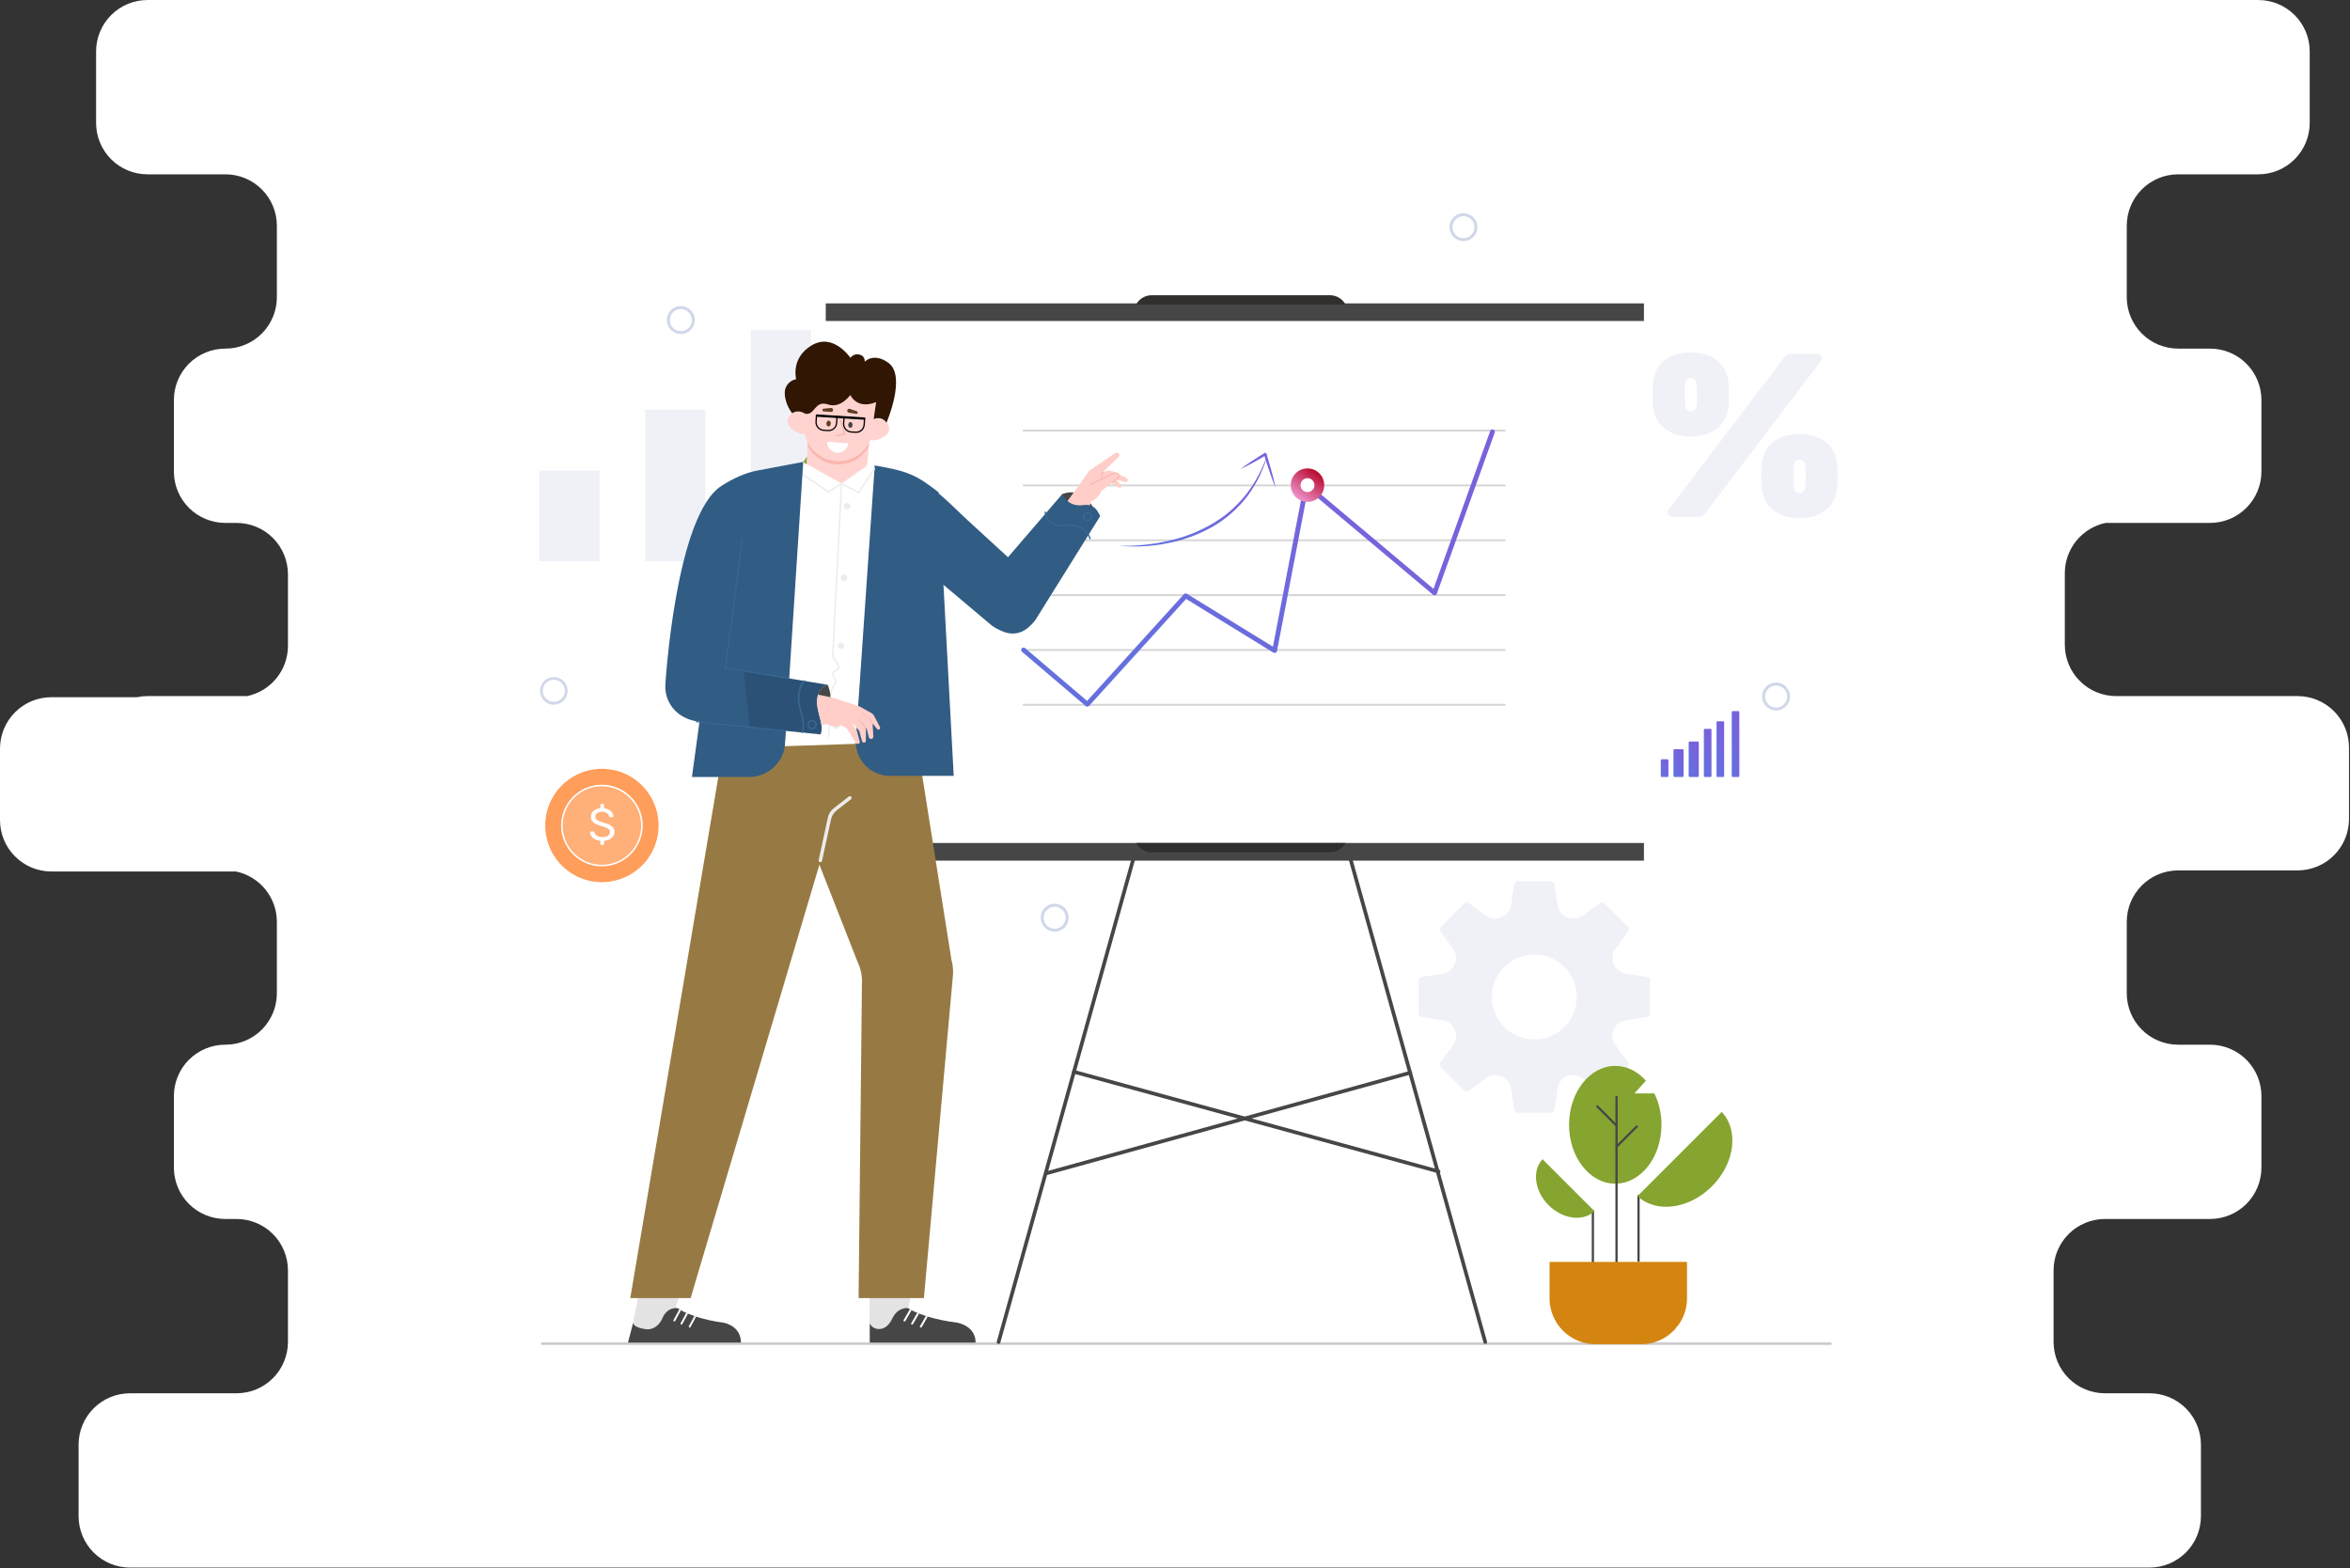 <svg width="598" height="399" viewBox="0 0 598 399" fill="none" xmlns="http://www.w3.org/2000/svg">
<rect x="0" y="0" width="598" height="399" fill="#333333" stroke="none"/>
<path d="M554.273 44.357H574.669C578.138 44.357 581.464 42.979 583.917 40.526C586.37 38.073 587.747 34.746 587.747 31.277V13.086C587.747 9.617 586.37 6.29 583.917 3.838C581.464 1.385 578.138 0.007 574.669 0.007H37.53C35.813 0.007 34.112 0.345 32.525 1.002C30.939 1.66 29.497 2.623 28.283 3.838C27.068 5.052 26.105 6.494 25.448 8.081C24.79 9.668 24.452 11.368 24.452 13.086V31.277C24.452 34.746 25.83 38.073 28.282 40.526C30.735 42.979 34.062 44.357 37.53 44.357H57.375C59.092 44.357 60.793 44.695 62.38 45.353C63.966 46.01 65.408 46.973 66.622 48.188C67.837 49.402 68.8 50.844 69.457 52.431C70.115 54.018 70.453 55.719 70.453 57.437V75.627C70.453 77.345 70.115 79.046 69.457 80.633C68.8 82.22 67.837 83.662 66.622 84.876C65.408 86.091 63.966 87.054 62.38 87.711C60.793 88.369 59.092 88.707 57.375 88.707H57.327C53.858 88.707 50.532 90.085 48.079 92.538C45.626 94.991 44.249 98.318 44.249 101.787V119.978C44.249 123.446 45.626 126.773 48.079 129.226C50.532 131.679 53.858 133.057 57.327 133.057H60.198C63.666 133.057 66.993 134.435 69.445 136.888C71.898 139.341 73.276 142.667 73.276 146.136V164.328C73.275 167.329 72.243 170.239 70.352 172.569C68.461 174.899 65.827 176.509 62.89 177.127H37.53C36.625 177.127 35.723 177.221 34.838 177.407H13.078C9.61 177.407 6.283 178.785 3.831 181.238C1.378 183.691 0 187.018 0 190.486V208.678C7.95564e-06 212.147 1.378 215.474 3.831 217.926C6.283 220.379 9.61 221.757 13.078 221.757H60.067C63.004 222.376 65.638 223.985 67.529 226.315C69.42 228.645 70.452 231.555 70.453 234.556V252.748C70.453 254.465 70.115 256.166 69.457 257.753C68.8 259.34 67.837 260.782 66.622 261.996C65.408 263.211 63.966 264.174 62.38 264.832C60.793 265.489 59.092 265.827 57.375 265.827H57.327C55.609 265.827 53.909 266.165 52.322 266.823C50.735 267.48 49.294 268.443 48.079 269.658C46.865 270.872 45.901 272.314 45.244 273.901C44.587 275.488 44.249 277.189 44.249 278.906V297.098C44.249 298.815 44.587 300.516 45.244 302.103C45.901 303.69 46.865 305.132 48.079 306.346C49.294 307.561 50.735 308.524 52.322 309.181C53.909 309.839 55.609 310.177 57.327 310.177H60.198C63.666 310.177 66.993 311.555 69.445 314.008C71.898 316.461 73.276 319.787 73.276 323.256V341.448C73.276 344.917 71.898 348.243 69.445 350.696C66.993 353.149 63.666 354.527 60.198 354.527H33.076C31.359 354.527 29.658 354.866 28.071 355.523C26.485 356.18 25.043 357.143 23.828 358.358C22.614 359.573 21.651 361.014 20.994 362.601C20.336 364.188 19.998 365.889 19.998 367.606V385.798C19.998 387.516 20.336 389.216 20.994 390.803C21.651 392.39 22.614 393.832 23.828 395.046C25.043 396.261 26.485 397.224 28.071 397.882C29.658 398.539 31.359 398.877 33.076 398.877H546.986C548.703 398.877 550.404 398.539 551.991 397.882C553.577 397.224 555.019 396.261 556.233 395.046C557.448 393.832 558.411 392.39 559.069 390.803C559.726 389.216 560.064 387.516 560.064 385.798V367.606C560.064 365.889 559.726 364.188 559.069 362.601C558.411 361.014 557.448 359.573 556.233 358.358C555.019 357.143 553.577 356.18 551.991 355.523C550.404 354.866 548.703 354.527 546.986 354.527H535.646C532.178 354.527 528.851 353.149 526.399 350.696C523.946 348.243 522.568 344.917 522.568 341.448V323.256C522.568 319.788 523.946 316.461 526.399 314.008C528.851 311.555 532.178 310.177 535.646 310.177H562.384C564.101 310.177 565.802 309.839 567.388 309.181C568.975 308.524 570.417 307.561 571.631 306.346C572.846 305.132 573.809 303.69 574.466 302.103C575.123 300.516 575.462 298.815 575.462 297.098V278.906C575.462 277.189 575.123 275.488 574.466 273.901C573.809 272.314 572.846 270.872 571.631 269.658C570.417 268.443 568.975 267.48 567.388 266.823C565.802 266.165 564.101 265.827 562.384 265.827H554.273C550.804 265.827 547.478 264.449 545.025 261.996C542.573 259.543 541.195 256.217 541.195 252.748V234.556C541.195 231.087 542.573 227.76 545.025 225.308C547.478 222.855 550.804 221.477 554.273 221.477H584.668C586.386 221.477 588.087 221.138 589.673 220.481C591.26 219.824 592.702 218.86 593.916 217.646C595.13 216.431 596.094 214.99 596.751 213.403C597.408 211.816 597.746 210.115 597.746 208.398V190.206C597.746 188.489 597.408 186.788 596.751 185.201C596.094 183.614 595.13 182.172 593.916 180.958C592.702 179.743 591.26 178.78 589.673 178.123C588.087 177.465 586.386 177.127 584.668 177.127H538.507C535.039 177.127 531.712 175.749 529.26 173.296C526.807 170.843 525.429 167.516 525.429 164.047V145.856C525.43 142.855 526.462 139.945 528.353 137.615C530.244 135.285 532.878 133.675 535.815 133.057H562.384C564.101 133.057 565.802 132.719 567.388 132.062C568.975 131.404 570.417 130.441 571.631 129.226C572.846 128.012 573.809 126.57 574.466 124.983C575.123 123.396 575.462 121.695 575.462 119.978V101.787C575.462 100.069 575.123 98.368 574.466 96.781C573.809 95.195 572.846 93.753 571.631 92.538C570.417 91.323 568.975 90.36 567.388 89.703C565.802 89.045 564.101 88.707 562.384 88.707H554.273C550.804 88.707 547.478 87.329 545.025 84.876C542.573 82.423 541.195 79.096 541.195 75.627V57.437C541.195 53.968 542.573 50.641 545.025 48.188C547.478 45.735 550.804 44.357 554.273 44.357Z" fill="white"/>
<path d="M465.796 342.235H137.977C137.887 342.235 137.8 342.199 137.736 342.136C137.673 342.072 137.637 341.985 137.637 341.895C137.637 341.804 137.673 341.717 137.736 341.654C137.8 341.59 137.887 341.554 137.977 341.554H465.796C465.887 341.554 465.973 341.59 466.037 341.654C466.101 341.717 466.137 341.804 466.137 341.895C466.137 341.985 466.101 342.072 466.037 342.136C465.973 342.199 465.887 342.235 465.796 342.235Z" fill="#CCCCCC"/>
<path d="M137.241 119.708H152.564V142.837H137.241V119.708ZM164.157 104.282H179.48V142.836H164.157V104.282ZM191.073 83.939H206.397V142.836H191.073V83.939ZM423.524 108.975C421.805 107.571 420.846 105.682 420.647 103.309C420.567 102.116 420.528 101.273 420.528 100.753C420.528 100.2 420.568 99.132 420.647 97.549C420.804 95.136 421.724 93.227 423.406 91.822C425.089 90.416 427.371 89.716 430.253 89.721C433.14 89.721 435.424 90.423 437.107 91.827C438.79 93.231 439.709 95.14 439.866 97.554C439.944 99.136 439.984 100.204 439.984 100.758C439.984 101.269 439.944 102.121 439.866 103.314C439.666 105.686 438.707 107.575 436.988 108.98C435.269 110.386 433.024 111.086 430.253 111.081C427.488 111.081 425.245 110.379 423.524 108.975ZM424.716 131.226C424.591 131.121 424.491 130.989 424.425 130.84C424.358 130.691 424.326 130.528 424.331 130.365C424.333 130.127 424.416 129.896 424.568 129.712L453.879 91.145C454.133 90.806 454.444 90.515 454.799 90.285C455.173 90.089 455.592 89.996 456.014 90.017H462.186C462.56 89.998 462.929 90.114 463.224 90.344C463.349 90.449 463.449 90.581 463.516 90.73C463.583 90.879 463.615 91.041 463.609 91.205C463.609 91.443 463.525 91.674 463.372 91.858L434.057 130.423C433.801 130.758 433.49 131.046 433.137 131.275C432.762 131.47 432.342 131.562 431.92 131.541H425.749C425.376 131.564 425.007 131.453 424.71 131.226H424.716ZM431.748 102.893C431.827 101.787 431.867 100.956 431.867 100.402C431.867 99.728 431.827 98.917 431.748 97.968C431.669 96.782 431.175 96.189 430.265 96.189C429.355 96.189 428.861 96.782 428.783 97.968C428.742 98.443 428.722 99.254 428.723 100.402C428.723 101.51 428.743 102.34 428.783 102.893C428.861 104.079 429.355 104.673 430.265 104.674C431.175 104.675 431.667 104.082 431.741 102.893H431.748ZM451.174 129.743C449.453 128.339 448.494 126.45 448.296 124.077C448.216 122.889 448.176 122.037 448.177 121.521C448.177 120.968 448.217 119.9 448.296 118.317C448.453 115.904 449.373 113.995 451.055 112.591C452.738 111.187 455.022 110.485 457.907 110.485C460.795 110.485 463.08 111.187 464.761 112.591C466.443 113.995 467.362 115.904 467.52 118.317C467.599 119.9 467.638 120.968 467.639 121.521C467.639 122.035 467.6 122.888 467.52 124.077C467.328 126.449 466.369 128.337 464.642 129.741C462.915 131.146 460.67 131.847 457.907 131.846C455.139 131.847 452.894 131.146 451.174 129.741V129.743ZM459.393 123.661C459.472 122.554 459.511 121.722 459.513 121.168C459.513 120.497 459.473 119.686 459.393 118.736C459.314 117.549 458.819 116.956 457.909 116.956C456.999 116.956 456.505 117.549 456.426 118.736C456.387 119.21 456.367 120.021 456.367 121.168C456.367 122.276 456.387 123.107 456.426 123.661C456.505 124.847 456.999 125.44 457.909 125.44C458.819 125.44 459.314 124.847 459.393 123.661ZM419.064 248.57L413.749 247.766C413.068 247.66 412.427 247.38 411.886 246.953C411.346 246.525 410.926 245.965 410.666 245.327C410.661 245.314 410.655 245.3 410.649 245.287C410.383 244.653 410.286 243.961 410.367 243.279C410.448 242.596 410.704 241.947 411.111 241.393L414.299 237.068C414.436 236.883 414.501 236.655 414.484 236.426C414.467 236.197 414.368 235.981 414.206 235.819L408.306 229.921C408.144 229.758 407.928 229.659 407.699 229.641C407.47 229.624 407.242 229.689 407.057 229.825L402.774 232.983C402.214 233.393 401.557 233.651 400.867 233.732C400.177 233.813 399.478 233.713 398.838 233.443L398.797 233.426C398.156 233.164 397.595 232.74 397.166 232.196C396.738 231.652 396.457 231.007 396.352 230.323L395.554 225.061C395.52 224.833 395.405 224.626 395.231 224.476C395.057 224.326 394.835 224.244 394.605 224.244H386.255C386.025 224.245 385.803 224.327 385.629 224.477C385.455 224.626 385.34 224.834 385.306 225.061L384.51 230.323C384.404 231.007 384.123 231.652 383.695 232.196C383.266 232.739 382.705 233.163 382.064 233.426L382.022 233.443C381.382 233.713 380.683 233.813 379.994 233.732C379.304 233.651 378.647 233.393 378.087 232.983L373.803 229.825C373.618 229.689 373.39 229.623 373.161 229.641C372.931 229.658 372.716 229.758 372.554 229.921L366.656 235.819C366.493 235.981 366.394 236.196 366.377 236.425C366.359 236.655 366.424 236.882 366.56 237.068L369.751 241.393C370.156 241.947 370.412 242.597 370.493 243.279C370.573 243.961 370.476 244.653 370.211 245.287L370.194 245.327C369.934 245.966 369.514 246.526 368.974 246.953C368.434 247.381 367.792 247.661 367.111 247.766L361.796 248.57C361.569 248.605 361.362 248.72 361.212 248.894C361.062 249.068 360.98 249.29 360.98 249.52V257.861C360.979 258.091 361.062 258.313 361.212 258.487C361.361 258.661 361.569 258.776 361.796 258.81L367.188 259.627C367.857 259.729 368.488 260.003 369.021 260.421C369.553 260.839 369.969 261.387 370.228 262.012C370.234 262.026 370.24 262.039 370.245 262.053C370.51 262.681 370.609 263.367 370.53 264.044C370.452 264.721 370.199 265.366 369.797 265.916L366.559 270.305C366.422 270.49 366.357 270.717 366.374 270.946C366.391 271.176 366.49 271.391 366.653 271.554L372.552 277.453C372.715 277.616 372.93 277.714 373.159 277.732C373.388 277.749 373.616 277.683 373.801 277.547L378.232 274.28C378.776 273.882 379.413 273.631 380.083 273.552C380.752 273.473 381.431 273.569 382.053 273.83L382.093 273.847C382.718 274.102 383.266 274.514 383.684 275.044C384.102 275.573 384.376 276.202 384.479 276.869L385.304 282.312C385.338 282.539 385.452 282.747 385.627 282.896C385.801 283.046 386.023 283.128 386.253 283.128H394.603C394.833 283.128 395.055 283.046 395.229 282.896C395.404 282.746 395.518 282.539 395.552 282.312L396.375 276.869C396.48 276.202 396.754 275.574 397.172 275.045C397.59 274.516 398.137 274.103 398.761 273.847L398.8 273.83C399.422 273.569 400.101 273.473 400.771 273.552C401.441 273.631 402.079 273.882 402.623 274.28L407.053 277.547C407.238 277.683 407.466 277.749 407.695 277.732C407.925 277.714 408.14 277.616 408.303 277.453L414.202 271.554C414.365 271.391 414.463 271.176 414.48 270.946C414.498 270.717 414.432 270.49 414.296 270.305L411.058 265.916C410.655 265.366 410.402 264.721 410.324 264.044C410.245 263.367 410.344 262.681 410.61 262.053L410.627 262.012C410.886 261.387 411.301 260.839 411.834 260.421C412.367 260.003 412.998 259.729 413.667 259.627L419.059 258.81C419.286 258.776 419.493 258.661 419.642 258.487C419.792 258.313 419.874 258.091 419.873 257.861V249.52C419.874 249.291 419.792 249.07 419.644 248.895C419.496 248.721 419.29 248.606 419.064 248.57ZM390.529 264.499C388.383 264.518 386.28 263.897 384.488 262.717C382.696 261.536 381.296 259.849 380.466 257.87C379.636 255.891 379.414 253.71 379.828 251.604C380.242 249.499 381.273 247.564 382.79 246.047C384.308 244.529 386.243 243.498 388.348 243.084C390.454 242.67 392.635 242.892 394.614 243.722C396.593 244.552 398.28 245.952 399.461 247.744C400.641 249.536 401.261 251.639 401.242 253.785C401.218 256.619 400.081 259.329 398.077 261.333C396.073 263.337 393.362 264.474 390.529 264.499Z" fill="#EFF1F7"/>
<path d="M211.922 78.991H417.033V217.644H211.922V78.991Z" fill="white"/>
<path d="M254.102 341.963C254.029 341.963 253.957 341.946 253.892 341.914C253.826 341.882 253.77 341.835 253.726 341.777C253.682 341.719 253.652 341.651 253.638 341.58C253.625 341.508 253.628 341.434 253.649 341.364L288.199 217.519C288.216 217.459 288.244 217.403 288.282 217.355C288.321 217.306 288.368 217.266 288.422 217.235C288.476 217.205 288.535 217.186 288.596 217.178C288.658 217.171 288.72 217.176 288.78 217.192C288.839 217.209 288.895 217.237 288.943 217.275C288.992 217.314 289.033 217.361 289.063 217.415C289.093 217.469 289.113 217.528 289.12 217.589C289.127 217.651 289.123 217.713 289.106 217.773L254.555 341.618C254.528 341.717 254.468 341.805 254.387 341.867C254.305 341.929 254.205 341.963 254.102 341.963ZM377.948 341.963C377.845 341.963 377.746 341.93 377.664 341.868C377.582 341.807 377.523 341.72 377.494 341.622L342.942 217.776C342.915 217.658 342.934 217.533 342.996 217.429C343.058 217.324 343.158 217.248 343.275 217.215C343.392 217.182 343.517 217.196 343.624 217.253C343.731 217.31 343.812 217.407 343.85 217.522L378.401 341.368C378.418 341.427 378.423 341.49 378.415 341.551C378.408 341.613 378.389 341.672 378.358 341.726C378.328 341.78 378.287 341.828 378.238 341.866C378.189 341.904 378.134 341.932 378.074 341.949C378.033 341.959 377.99 341.964 377.948 341.963Z" fill="#464646"/>
<path d="M366.057 298.549C366.015 298.549 365.974 298.543 365.934 298.533L273.161 273.18C273.101 273.163 273.045 273.136 272.996 273.098C272.948 273.06 272.907 273.013 272.876 272.959C272.845 272.906 272.825 272.846 272.818 272.785C272.81 272.724 272.814 272.662 272.83 272.602C272.846 272.542 272.874 272.486 272.912 272.438C272.95 272.389 272.997 272.348 273.051 272.317C273.104 272.286 273.163 272.267 273.225 272.259C273.286 272.251 273.348 272.255 273.408 272.271L366.181 297.625C366.292 297.654 366.389 297.723 366.453 297.818C366.517 297.914 366.544 298.029 366.528 298.143C366.513 298.257 366.457 298.361 366.37 298.436C366.283 298.511 366.172 298.552 366.057 298.55V298.549Z" fill="#464646"/>
<path d="M266.329 298.999C266.214 299 266.103 298.959 266.016 298.884C265.929 298.809 265.873 298.705 265.857 298.591C265.842 298.477 265.869 298.362 265.933 298.266C265.997 298.171 266.093 298.102 266.204 298.073L358.751 272.496C358.811 272.48 358.873 272.475 358.934 272.483C358.996 272.491 359.055 272.51 359.109 272.541C359.163 272.571 359.21 272.612 359.248 272.661C359.286 272.71 359.314 272.766 359.33 272.825C359.347 272.885 359.351 272.947 359.344 273.008C359.336 273.07 359.316 273.129 359.286 273.183C359.255 273.237 359.215 273.284 359.166 273.322C359.117 273.36 359.061 273.388 359.001 273.405L266.452 298.988C266.411 298.996 266.37 299 266.329 298.999ZM210.127 214.504H418.332V218.991H210.127V214.504ZM210.127 77.197H418.332V81.684H210.127V77.197Z" fill="#464646"/>
<path d="M338.436 216.86H293.053C292.261 216.86 291.484 216.65 290.8 216.253C290.116 215.856 289.548 215.285 289.155 214.599L289.101 214.503H342.386L342.332 214.599C341.94 215.286 341.373 215.857 340.688 216.254C340.004 216.651 339.227 216.86 338.436 216.86ZM293.053 75.121H338.436C339.227 75.121 340.005 75.33 340.689 75.727C341.373 76.124 341.94 76.695 342.332 77.382L342.386 77.476H289.101L289.155 77.382C289.548 76.695 290.115 76.124 290.8 75.727C291.484 75.33 292.261 75.121 293.053 75.121Z" fill="#312E2E"/>
<path d="M166.214 216.193C169.605 208.985 166.512 200.392 159.304 197.001C152.096 193.609 143.504 196.702 140.112 203.91C136.72 211.118 139.814 219.71 147.022 223.102C154.229 226.494 162.822 223.4 166.214 216.193Z" fill="#FF9D5A"/>
<path d="M160.365 217.263C164.343 213.285 164.343 206.836 160.365 202.858C156.387 198.881 149.938 198.881 145.961 202.858C141.983 206.836 141.983 213.285 145.961 217.263C149.938 221.24 156.387 221.24 160.365 217.263Z" fill="#FFAF78"/>
<path d="M153.163 220.442C151.109 220.442 149.101 219.833 147.394 218.692C145.686 217.551 144.356 215.929 143.57 214.032C142.784 212.135 142.578 210.047 142.979 208.033C143.38 206.018 144.369 204.168 145.821 202.716C147.274 201.264 149.124 200.276 151.138 199.875C153.152 199.475 155.24 199.681 157.137 200.467C159.035 201.253 160.656 202.584 161.797 204.292C162.937 205.999 163.546 208.007 163.546 210.061C163.542 212.813 162.447 215.452 160.501 217.398C158.554 219.344 155.915 220.439 153.163 220.442ZM153.163 200.069C151.187 200.069 149.255 200.655 147.611 201.752C145.968 202.85 144.687 204.41 143.931 206.236C143.174 208.062 142.976 210.071 143.362 212.009C143.747 213.947 144.698 215.727 146.096 217.125C147.493 218.522 149.273 219.474 151.211 219.86C153.149 220.245 155.158 220.048 156.984 219.291C158.81 218.535 160.37 217.255 161.468 215.612C162.566 213.969 163.152 212.037 163.152 210.061C163.149 207.412 162.096 204.872 160.223 202.999C158.351 201.126 155.811 200.073 153.163 200.069Z" fill="white"/>
<path d="M152.856 214.934C152.83 214.909 152.809 214.879 152.796 214.845C152.783 214.811 152.777 214.775 152.779 214.738V213.927C152.294 213.896 151.819 213.768 151.384 213.551C151.027 213.375 150.72 213.111 150.492 212.785C150.293 212.497 150.179 212.158 150.162 211.807C150.161 211.776 150.167 211.744 150.179 211.715C150.191 211.685 150.209 211.659 150.232 211.637C150.254 211.614 150.28 211.597 150.31 211.585C150.339 211.573 150.37 211.567 150.402 211.567H150.958C151.027 211.566 151.095 211.588 151.15 211.63C151.205 211.673 151.243 211.733 151.259 211.8C151.344 212.146 151.557 212.447 151.856 212.641C152.185 212.876 152.654 212.993 153.263 212.993C153.92 212.993 154.41 212.88 154.734 212.653C154.89 212.547 155.016 212.403 155.101 212.235C155.187 212.067 155.228 211.88 155.221 211.691C155.23 211.452 155.144 211.219 154.983 211.042C154.782 210.845 154.541 210.693 154.277 210.596C153.964 210.47 153.494 210.313 152.87 210.127C152.376 209.997 151.899 209.814 151.445 209.582C151.121 209.418 150.845 209.172 150.644 208.869C150.455 208.545 150.363 208.173 150.378 207.798C150.373 207.523 150.428 207.25 150.538 206.999C150.648 206.747 150.811 206.522 151.015 206.339C151.44 205.945 152.027 205.713 152.776 205.644V204.844C152.774 204.808 152.779 204.771 152.793 204.737C152.806 204.703 152.826 204.672 152.853 204.647C152.905 204.6 152.973 204.575 153.043 204.578H153.469C153.504 204.577 153.539 204.582 153.571 204.595C153.603 204.608 153.632 204.628 153.655 204.653C153.702 204.706 153.727 204.774 153.725 204.844V205.655C154.175 205.702 154.609 205.845 155 206.073C155.323 206.259 155.599 206.519 155.804 206.831C155.977 207.092 156.079 207.393 156.101 207.706C156.101 207.738 156.095 207.77 156.083 207.8C156.071 207.829 156.053 207.857 156.031 207.879C156.008 207.902 155.981 207.92 155.951 207.932C155.921 207.944 155.889 207.95 155.857 207.949H155.277C155.213 207.948 155.151 207.928 155.099 207.891C155.07 207.872 155.045 207.846 155.026 207.817C155.007 207.788 154.994 207.755 154.988 207.721C154.961 207.551 154.898 207.39 154.802 207.247C154.706 207.105 154.58 206.986 154.432 206.898C154.068 206.671 153.644 206.558 153.215 206.574C152.777 206.551 152.343 206.658 151.965 206.881C151.814 206.978 151.693 207.114 151.611 207.274C151.53 207.433 151.492 207.612 151.501 207.791C151.491 208.029 151.567 208.264 151.716 208.45C151.898 208.649 152.124 208.804 152.375 208.902C152.797 209.078 153.228 209.229 153.667 209.355C154.2 209.494 154.719 209.68 155.22 209.911C155.558 210.059 155.852 210.294 156.072 210.592C156.269 210.91 156.366 211.279 156.349 211.652C156.36 211.953 156.302 212.251 156.181 212.526C156.06 212.802 155.878 213.046 155.649 213.24C155.182 213.641 154.543 213.873 153.732 213.934V214.735C153.734 214.805 153.709 214.873 153.662 214.926C153.638 214.951 153.609 214.971 153.577 214.983C153.545 214.996 153.511 215.002 153.476 215.001H153.06C153.024 215.004 152.986 215 152.951 214.989C152.916 214.977 152.884 214.959 152.856 214.934Z" fill="white"/>
<path d="M140.92 179.317C140.001 179.312 139.121 178.947 138.468 178.3C137.815 177.653 137.442 176.776 137.428 175.857C137.414 174.938 137.761 174.051 138.394 173.385C139.028 172.719 139.897 172.327 140.815 172.295C141.734 172.262 142.628 172.591 143.307 173.21C143.986 173.83 144.395 174.691 144.446 175.608C144.498 176.526 144.188 177.427 143.582 178.118C142.977 178.81 142.125 179.236 141.208 179.307C141.111 179.314 141.016 179.317 140.92 179.317ZM140.931 172.976H140.702C140.15 173.02 139.623 173.228 139.188 173.572C138.753 173.916 138.43 174.381 138.26 174.908C138.09 175.436 138.079 176.002 138.231 176.535C138.382 177.069 138.688 177.545 139.11 177.904C139.532 178.264 140.051 178.49 140.602 178.554C141.152 178.619 141.71 178.519 142.203 178.266C142.697 178.014 143.104 177.621 143.375 177.137C143.645 176.653 143.766 176.1 143.722 175.547C143.666 174.845 143.347 174.19 142.83 173.712C142.313 173.234 141.635 172.968 140.931 172.967V172.976ZM451.959 180.789C451.027 180.791 450.133 180.427 449.467 179.776C448.801 179.125 448.416 178.239 448.396 177.308C448.376 176.377 448.722 175.475 449.36 174.796C449.997 174.117 450.875 173.715 451.806 173.676C452.736 173.637 453.645 173.965 454.336 174.588C455.028 175.212 455.448 176.082 455.505 177.011C455.563 177.941 455.253 178.856 454.644 179.56C454.034 180.264 453.173 180.701 452.245 180.777C452.15 180.786 452.052 180.789 451.959 180.789ZM451.967 174.447H451.741C451.187 174.491 450.66 174.698 450.225 175.042C449.789 175.386 449.466 175.852 449.295 176.379C449.124 176.907 449.114 177.474 449.265 178.008C449.417 178.542 449.723 179.019 450.146 179.378C450.568 179.738 451.087 179.964 451.638 180.029C452.189 180.093 452.747 179.993 453.241 179.74C453.735 179.488 454.143 179.095 454.413 178.611C454.684 178.126 454.804 177.573 454.76 177.02C454.701 176.319 454.382 175.666 453.865 175.19C453.347 174.714 452.67 174.449 451.967 174.448V174.447ZM372.408 61.35C371.477 61.351 370.583 60.987 369.918 60.336C369.252 59.685 368.869 58.8 368.849 57.869C368.829 56.938 369.175 56.037 369.812 55.359C370.45 54.68 371.327 54.279 372.257 54.24C373.187 54.202 374.095 54.529 374.787 55.153C375.478 55.776 375.897 56.646 375.954 57.575C376.012 58.504 375.703 59.418 375.093 60.122C374.484 60.825 373.623 61.262 372.696 61.338C372.593 61.347 372.503 61.35 372.408 61.35ZM372.418 55.008C372.343 55.008 372.266 55.008 372.191 55.016C371.638 55.06 371.11 55.267 370.675 55.611C370.239 55.955 369.915 56.42 369.745 56.948C369.574 57.476 369.563 58.043 369.714 58.577C369.866 59.111 370.172 59.588 370.594 59.948C371.162 60.429 371.897 60.666 372.639 60.607C373.358 60.546 374.026 60.21 374.503 59.669C374.981 59.129 375.232 58.425 375.204 57.704C375.176 56.983 374.872 56.301 374.354 55.799C373.836 55.297 373.144 55.013 372.423 55.008H372.418ZM268.391 237.064C267.459 237.066 266.565 236.702 265.898 236.051C265.232 235.401 264.847 234.515 264.827 233.584C264.806 232.652 265.152 231.75 265.789 231.071C266.426 230.392 267.305 229.99 268.235 229.951C269.166 229.912 270.074 230.239 270.766 230.863C271.458 231.486 271.878 232.356 271.936 233.286C271.993 234.215 271.684 235.13 271.074 235.835C270.465 236.539 269.604 236.976 268.675 237.052C268.58 237.061 268.486 237.064 268.391 237.064ZM268.391 230.721H268.162C267.421 230.781 266.733 231.132 266.251 231.699C265.768 232.265 265.53 232.999 265.589 233.741C265.651 234.481 266.003 235.168 266.569 235.649C267.135 236.131 267.868 236.369 268.609 236.312C269.328 236.251 269.995 235.915 270.473 235.374C270.951 234.833 271.201 234.129 271.173 233.408C271.145 232.688 270.84 232.005 270.322 231.503C269.804 231.001 269.112 230.718 268.391 230.713V230.721ZM173.252 84.991C172.322 84.992 171.428 84.628 170.762 83.977C170.097 83.326 169.713 82.441 169.694 81.51C169.674 80.579 170.02 79.678 170.657 79C171.294 78.322 172.172 77.92 173.102 77.881C174.032 77.843 174.94 78.171 175.631 78.794C176.322 79.417 176.742 80.287 176.799 81.216C176.856 82.145 176.547 83.059 175.938 83.763C175.329 84.466 174.468 84.903 173.54 84.979C173.445 84.983 173.348 84.991 173.252 84.991ZM173.262 78.649C173.188 78.649 173.111 78.649 173.036 78.657C172.483 78.701 171.955 78.908 171.52 79.251C171.084 79.595 170.761 80.06 170.589 80.588C170.418 81.115 170.407 81.682 170.558 82.216C170.709 82.749 171.014 83.226 171.436 83.587C171.858 83.947 172.377 84.174 172.928 84.239C173.479 84.304 174.037 84.204 174.531 83.953C175.025 83.701 175.434 83.308 175.705 82.824C175.976 82.34 176.097 81.787 176.054 81.234C175.998 80.532 175.679 79.876 175.162 79.398C174.645 78.92 173.967 78.654 173.262 78.654V78.649Z" fill="#D0D7E9"/>
<path d="M405.337 321.363C405.299 321.364 405.262 321.356 405.227 321.342C405.193 321.328 405.161 321.307 405.135 321.281C405.108 321.254 405.087 321.223 405.073 321.188C405.059 321.153 405.052 321.116 405.052 321.079V308.157C405.052 308.081 405.082 308.009 405.135 307.955C405.189 307.902 405.261 307.872 405.337 307.872C405.412 307.872 405.485 307.902 405.538 307.955C405.591 308.009 405.621 308.081 405.621 308.157V321.079C405.621 321.154 405.591 321.227 405.538 321.28C405.485 321.333 405.412 321.363 405.337 321.363Z" fill="#464646"/>
<path d="M392.528 294.968C389.802 297.865 390.461 303.052 394.062 306.655C397.663 310.257 402.855 310.925 405.749 308.189L392.528 294.968ZM399.275 286.207C399.275 294.479 404.539 301.188 411.033 301.188C417.527 301.188 422.791 294.479 422.791 286.207C422.809 283.442 422.192 280.711 420.987 278.222H415.926L418.823 274.984C416.749 272.641 414.02 271.22 411.03 271.22C404.539 271.232 399.275 277.937 399.275 286.207Z" fill="#86A430"/>
<path d="M411.355 321.392C411.318 321.392 411.281 321.385 411.246 321.371C411.211 321.357 411.18 321.336 411.153 321.309C411.127 321.283 411.106 321.251 411.092 321.217C411.078 321.182 411.07 321.145 411.071 321.108V279.123C411.071 279.048 411.101 278.976 411.154 278.922C411.207 278.869 411.28 278.839 411.355 278.839C411.431 278.839 411.503 278.869 411.556 278.922C411.61 278.976 411.64 279.048 411.64 279.123V321.108C411.64 321.183 411.61 321.255 411.556 321.309C411.503 321.362 411.431 321.392 411.355 321.392ZM416.951 321.111C416.914 321.111 416.877 321.104 416.843 321.089C416.808 321.075 416.777 321.054 416.751 321.027C416.725 321.001 416.704 320.97 416.69 320.935C416.675 320.901 416.668 320.864 416.669 320.826V304.353C416.666 304.314 416.671 304.274 416.683 304.237C416.696 304.2 416.717 304.166 416.743 304.137C416.77 304.109 416.802 304.086 416.838 304.07C416.874 304.054 416.913 304.046 416.952 304.046C416.992 304.046 417.03 304.054 417.066 304.07C417.102 304.086 417.134 304.109 417.161 304.137C417.188 304.166 417.208 304.2 417.221 304.237C417.234 304.274 417.239 304.314 417.236 304.353V320.826C417.236 320.864 417.229 320.901 417.214 320.935C417.2 320.97 417.179 321.001 417.153 321.028C417.126 321.054 417.095 321.075 417.06 321.089C417.026 321.104 416.989 321.111 416.951 321.111Z" fill="#464646"/>
<path d="M438.121 282.931C442.552 287.619 441.468 296.028 435.63 301.867C429.792 307.705 421.384 308.785 416.694 304.358L438.121 282.931Z" fill="#86A430"/>
<path d="M411.355 286.705C411.318 286.705 411.281 286.698 411.246 286.683C411.211 286.669 411.18 286.648 411.154 286.621L406.256 281.725C406.23 281.699 406.209 281.667 406.195 281.633C406.181 281.598 406.173 281.561 406.173 281.524C406.173 281.486 406.181 281.449 406.195 281.415C406.21 281.38 406.231 281.349 406.257 281.322C406.284 281.296 406.315 281.275 406.35 281.261C406.384 281.246 406.421 281.239 406.459 281.239C406.496 281.239 406.533 281.247 406.568 281.261C406.602 281.276 406.634 281.297 406.66 281.323L411.556 286.219C411.609 286.272 411.639 286.345 411.639 286.42C411.639 286.496 411.609 286.568 411.556 286.621C411.53 286.648 411.499 286.669 411.464 286.683C411.429 286.698 411.392 286.705 411.355 286.705ZM411.355 292.069C411.318 292.07 411.281 292.062 411.246 292.048C411.212 292.034 411.18 292.014 411.154 291.987C411.101 291.934 411.071 291.861 411.071 291.786C411.071 291.71 411.101 291.637 411.154 291.584L416.305 286.432C416.359 286.382 416.431 286.355 416.504 286.356C416.578 286.358 416.648 286.388 416.7 286.44C416.752 286.492 416.782 286.562 416.783 286.635C416.785 286.709 416.758 286.78 416.708 286.834L411.556 291.987C411.502 292.04 411.43 292.069 411.355 292.069Z" fill="#464646"/>
<path d="M429.291 321.107V330.344C429.295 332.831 428.502 335.255 427.026 337.257C426.945 337.318 426.87 337.386 426.801 337.46C426.627 337.652 426.477 337.863 426.353 338.091C426.332 338.114 426.312 338.14 426.29 338.164C426.246 338.218 426.203 338.264 426.155 338.315C426.09 338.384 426.026 338.453 425.961 338.518C425.709 338.774 425.45 339.019 425.175 339.253C423.06 341.057 420.369 342.046 417.589 342.042H406.011C403.163 342.043 400.413 341.005 398.275 339.122C396.138 337.24 394.761 334.643 394.401 331.818C394.379 331.656 394.36 331.494 394.346 331.33C394.346 331.269 394.346 331.208 394.333 331.146C394.324 331.02 394.317 330.894 394.314 330.768C394.311 330.642 394.314 330.483 394.314 330.342V321.107H429.291Z" fill="#D38510"/>
<path d="M382.885 179.59H260.472C260.411 179.585 260.353 179.557 260.312 179.512C260.27 179.467 260.247 179.407 260.247 179.346C260.247 179.284 260.27 179.225 260.312 179.18C260.353 179.134 260.411 179.106 260.472 179.101H382.885C382.918 179.098 382.953 179.103 382.985 179.114C383.017 179.125 383.046 179.142 383.071 179.165C383.096 179.188 383.116 179.216 383.13 179.247C383.143 179.278 383.15 179.312 383.15 179.346C383.15 179.38 383.143 179.413 383.13 179.444C383.116 179.475 383.096 179.503 383.071 179.526C383.046 179.549 383.017 179.567 382.985 179.578C382.953 179.589 382.918 179.593 382.885 179.59ZM382.885 165.634H260.472C260.407 165.634 260.344 165.608 260.298 165.562C260.252 165.516 260.227 165.453 260.227 165.388C260.227 165.323 260.252 165.261 260.298 165.215C260.344 165.169 260.407 165.143 260.472 165.143H382.885C382.95 165.143 383.012 165.169 383.058 165.215C383.104 165.261 383.13 165.323 383.13 165.388C383.13 165.453 383.104 165.516 383.058 165.562C383.012 165.608 382.95 165.634 382.885 165.634ZM382.885 151.677H260.472C260.411 151.672 260.353 151.644 260.312 151.599C260.27 151.553 260.247 151.494 260.247 151.433C260.247 151.371 260.27 151.312 260.312 151.266C260.353 151.221 260.411 151.193 260.472 151.188H382.885C382.918 151.185 382.953 151.189 382.985 151.2C383.017 151.211 383.046 151.229 383.071 151.252C383.096 151.275 383.116 151.303 383.13 151.334C383.143 151.365 383.15 151.399 383.15 151.433C383.15 151.466 383.143 151.5 383.13 151.531C383.116 151.562 383.096 151.59 383.071 151.613C383.046 151.636 383.017 151.654 382.985 151.665C382.953 151.676 382.918 151.68 382.885 151.677ZM382.885 137.72H260.472C260.407 137.72 260.344 137.695 260.298 137.649C260.252 137.603 260.227 137.54 260.227 137.475C260.227 137.41 260.252 137.348 260.298 137.302C260.344 137.256 260.407 137.23 260.472 137.23H382.885C382.95 137.23 383.012 137.256 383.058 137.302C383.104 137.348 383.13 137.41 383.13 137.475C383.13 137.54 383.104 137.603 383.058 137.649C383.012 137.695 382.95 137.72 382.885 137.72ZM382.885 123.764H260.472C260.411 123.759 260.353 123.731 260.312 123.685C260.27 123.64 260.247 123.581 260.247 123.519C260.247 123.458 260.27 123.398 260.312 123.353C260.353 123.308 260.411 123.28 260.472 123.275H382.885C382.918 123.272 382.953 123.276 382.985 123.287C383.017 123.298 383.046 123.316 383.071 123.339C383.096 123.362 383.116 123.39 383.13 123.421C383.143 123.452 383.15 123.485 383.15 123.519C383.15 123.553 383.143 123.587 383.13 123.618C383.116 123.649 383.096 123.677 383.071 123.7C383.046 123.723 383.017 123.74 382.985 123.751C382.953 123.762 382.918 123.767 382.885 123.764ZM382.885 109.807H260.472C260.407 109.807 260.344 109.781 260.298 109.735C260.252 109.689 260.227 109.627 260.227 109.562C260.227 109.497 260.252 109.434 260.298 109.388C260.344 109.342 260.407 109.316 260.472 109.316H382.885C382.95 109.316 383.012 109.342 383.058 109.388C383.104 109.434 383.13 109.497 383.13 109.562C383.13 109.627 383.104 109.689 383.058 109.735C383.012 109.781 382.95 109.807 382.885 109.807Z" fill="#D6D6D6"/>
<path d="M276.688 179.813C276.543 179.813 276.403 179.762 276.293 179.668L260.075 165.853C260.012 165.802 259.96 165.738 259.921 165.666C259.883 165.594 259.86 165.515 259.852 165.434C259.845 165.353 259.854 165.271 259.879 165.194C259.903 165.116 259.943 165.044 259.996 164.982C260.049 164.92 260.114 164.869 260.187 164.833C260.26 164.796 260.339 164.774 260.42 164.769C260.501 164.763 260.583 164.774 260.66 164.801C260.737 164.827 260.808 164.869 260.869 164.923L276.634 178.353L301.261 151.2C301.357 151.094 301.487 151.025 301.628 151.005C301.77 150.985 301.914 151.015 302.035 151.091L323.923 164.553L331.821 123.349C331.841 123.245 331.889 123.147 331.958 123.066C332.028 122.985 332.117 122.924 332.218 122.888C332.318 122.852 332.426 122.843 332.531 122.862C332.636 122.881 332.734 122.927 332.816 122.995L364.778 149.84L379.214 109.652C379.273 109.506 379.387 109.388 379.531 109.324C379.676 109.259 379.839 109.253 379.988 109.307C380.137 109.36 380.259 109.469 380.329 109.611C380.399 109.752 380.412 109.915 380.364 110.066L365.631 151.072C365.597 151.165 365.542 151.248 365.47 151.315C365.397 151.382 365.31 151.43 365.215 151.455C365.119 151.48 365.019 151.482 364.923 151.461C364.827 151.439 364.737 151.395 364.661 151.333L332.827 124.607L324.957 165.659C324.939 165.756 324.897 165.848 324.835 165.925C324.773 166.003 324.693 166.064 324.603 166.104C324.512 166.143 324.413 166.16 324.314 166.153C324.215 166.146 324.12 166.116 324.035 166.065L301.825 152.398L277.141 179.614C277.084 179.677 277.014 179.728 276.936 179.762C276.858 179.796 276.773 179.814 276.688 179.813Z" fill="url(#paint0_linear_1046_4860)"/>
<path d="M336.973 123.445C336.973 124.287 336.723 125.111 336.255 125.812C335.787 126.512 335.121 127.058 334.343 127.381C333.564 127.703 332.708 127.788 331.881 127.623C331.055 127.459 330.296 127.053 329.7 126.457C329.104 125.861 328.698 125.102 328.534 124.276C328.37 123.45 328.454 122.593 328.776 121.815C329.099 121.036 329.645 120.371 330.346 119.903C331.046 119.434 331.87 119.185 332.712 119.185C333.842 119.185 334.926 119.633 335.725 120.432C336.524 121.231 336.973 122.315 336.973 123.445Z" fill="url(#paint1_linear_1046_4860)"/>
<path d="M334.486 123.444C334.486 123.795 334.383 124.137 334.188 124.428C333.994 124.719 333.717 124.946 333.393 125.08C333.07 125.214 332.714 125.249 332.37 125.181C332.027 125.113 331.712 124.944 331.464 124.696C331.216 124.449 331.048 124.133 330.979 123.79C330.911 123.446 330.946 123.09 331.08 122.767C331.214 122.443 331.441 122.167 331.732 121.972C332.023 121.778 332.366 121.674 332.716 121.674C333.185 121.674 333.636 121.86 333.968 122.192C334.3 122.524 334.486 122.975 334.486 123.444Z" fill="white"/>
<path d="M221.155 112.818L221.066 113.587L220.695 119.056L213.965 123.725L205.257 118.171L205.501 113.343L205.567 112.692L221.155 112.818Z" fill="#FFD3CF"/>
<path d="M221.155 112.818L221.066 113.587C220.296 114.991 219.158 116.158 217.773 116.963C216.389 117.768 214.811 118.18 213.21 118.155C211.609 118.13 210.045 117.669 208.687 116.821C207.328 115.973 206.227 114.771 205.501 113.343L205.567 112.692L221.155 112.818Z" fill="#FBB5AE"/>
<path d="M212.431 117.33C210.109 117.08 207.981 115.917 206.516 114.098C205.05 112.278 204.368 109.951 204.618 107.629L205.584 98.667L223.101 100.557L222.135 109.517C222.011 110.667 221.661 111.782 221.106 112.797C220.552 113.812 219.802 114.708 218.901 115.433C218 116.159 216.965 116.7 215.855 117.025C214.745 117.351 213.582 117.455 212.431 117.33Z" fill="#FFD3CF"/>
<path d="M205.872 107.93C205.612 109.443 205.484 110.686 203.971 110.425C202.457 110.164 200.13 108.501 200.392 106.988C200.454 106.628 200.586 106.284 200.781 105.975C200.976 105.666 201.23 105.398 201.528 105.188C201.826 104.977 202.163 104.827 202.519 104.746C202.876 104.666 203.244 104.656 203.604 104.718C203.964 104.78 204.308 104.912 204.617 105.107C204.926 105.302 205.194 105.556 205.404 105.854C205.615 106.152 205.765 106.489 205.846 106.845C205.926 107.202 205.936 107.57 205.874 107.93H205.872ZM220.713 109.266C220.724 110.8 220.647 112.047 222.182 112.037C223.718 112.027 226.286 110.766 226.272 109.229C226.267 108.491 225.969 107.786 225.444 107.268C224.919 106.75 224.21 106.461 223.472 106.466C222.735 106.471 222.029 106.769 221.511 107.294C220.993 107.819 220.705 108.529 220.71 109.266H220.713Z" fill="#FFD3CF"/>
<path d="M201.583 105.149C201.583 105.149 199.77 103.016 199.69 100.064C199.663 99.231 199.933 98.415 200.452 97.763C200.971 97.111 201.706 96.665 202.524 96.505L202.597 96.493C202.597 96.493 201.12 91.087 206.59 87.849C212.06 84.612 216.411 91.055 216.411 91.055C216.673 90.687 217.045 90.411 217.474 90.267C217.902 90.124 218.365 90.119 218.796 90.254C218.796 90.254 220.112 90.491 220.052 92.035C220.052 92.035 222.302 89.596 226.069 92.323C230.722 95.692 225.585 107.559 225.585 107.559C225.585 107.559 224.621 105.795 222.324 106.641L222.946 102.297C222.946 102.297 218.532 104.464 216.365 100.513C216.365 100.513 213.955 104.009 210.71 102.919C207.229 101.748 207.461 105.744 204.872 105.276C204.869 105.277 203.304 104.062 201.583 105.149Z" fill="#301603"/>
<path d="M210.479 112.419C210.455 113.116 210.703 113.796 211.17 114.314C211.637 114.833 212.287 115.15 212.983 115.2C213.679 115.249 214.367 115.026 214.902 114.578C215.438 114.131 215.779 113.493 215.853 112.799L210.479 112.419Z" fill="white"/>
<path d="M218.244 105.061C218.223 105.146 218.17 105.22 218.097 105.268C218.024 105.316 217.935 105.335 217.849 105.32L215.974 105.002C215.844 104.968 215.732 104.885 215.663 104.77C215.594 104.655 215.573 104.517 215.604 104.387C215.623 104.319 215.655 104.256 215.699 104.201C215.743 104.147 215.798 104.102 215.86 104.069C215.922 104.037 215.99 104.017 216.059 104.012C216.129 104.007 216.199 104.016 216.266 104.039L218.023 104.657C218.105 104.685 218.174 104.743 218.215 104.82C218.257 104.896 218.267 104.986 218.244 105.07V105.061ZM209.27 104.347C209.27 104.435 209.303 104.519 209.363 104.582C209.423 104.645 209.505 104.683 209.592 104.688L211.489 104.824C211.625 104.824 211.755 104.771 211.851 104.675C211.946 104.579 212 104.449 212 104.313C211.999 104.243 211.984 104.174 211.955 104.109C211.926 104.045 211.884 103.988 211.832 103.941C211.78 103.894 211.719 103.858 211.652 103.835C211.585 103.813 211.515 103.804 211.445 103.811L209.591 103.993C209.505 104 209.425 104.039 209.367 104.102C209.309 104.165 209.277 104.248 209.277 104.334L209.27 104.347ZM210.298 107.738C210.272 108.151 210.499 108.5 210.809 108.519C211.119 108.538 211.382 108.221 211.407 107.808C211.433 107.396 211.208 107.048 210.896 107.028C210.584 107.007 210.323 107.328 210.298 107.738Z" fill="#603D23"/>
<path d="M210.712 109.71L209.565 109.637C209.276 109.619 208.993 109.544 208.733 109.417C208.473 109.289 208.241 109.112 208.049 108.894C207.858 108.677 207.711 108.424 207.617 108.15C207.523 107.876 207.485 107.586 207.503 107.297L207.612 105.567L213.163 105.908L213.052 107.64C213.019 108.163 212.802 108.658 212.439 109.036C212.075 109.414 211.59 109.651 211.068 109.705C210.95 109.716 210.831 109.717 210.712 109.71ZM207.916 105.913L207.827 107.319C207.811 107.566 207.844 107.814 207.923 108.048C208.003 108.283 208.128 108.499 208.291 108.685C208.455 108.871 208.653 109.023 208.875 109.132C209.097 109.241 209.339 109.306 209.586 109.322L210.733 109.393C210.979 109.409 211.227 109.377 211.461 109.297C211.695 109.218 211.911 109.092 212.096 108.929C212.282 108.766 212.433 108.567 212.541 108.345C212.65 108.123 212.713 107.881 212.728 107.634L212.817 106.23L207.916 105.913Z" fill="black"/>
<path d="M215.84 108.089C215.812 108.5 216.039 108.849 216.351 108.87C216.663 108.89 216.925 108.57 216.951 108.159C216.976 107.749 216.75 107.397 216.439 107.379C216.129 107.36 215.869 107.677 215.84 108.089Z" fill="#464646"/>
<path d="M217.724 110.151L216.577 110.08C215.994 110.041 215.45 109.773 215.064 109.335C214.677 108.897 214.48 108.323 214.514 107.74L214.623 106.009L220.173 106.36L220.064 108.09C220.031 108.613 219.813 109.109 219.448 109.486C219.082 109.863 218.595 110.097 218.072 110.146C217.956 110.158 217.84 110.16 217.724 110.151ZM214.928 106.355L214.839 107.761C214.808 108.258 214.976 108.748 215.306 109.122C215.636 109.496 216.1 109.724 216.598 109.756L217.745 109.828C217.991 109.844 218.239 109.812 218.473 109.732C218.707 109.652 218.923 109.527 219.108 109.364C219.294 109.2 219.445 109.002 219.554 108.779C219.662 108.557 219.726 108.316 219.74 108.069L219.829 106.663L214.928 106.355Z" fill="black"/>
<path d="M212.731 111.05H212.748L215.001 110.612C215.024 110.608 215.045 110.599 215.064 110.586C215.083 110.573 215.099 110.556 215.11 110.536C215.122 110.516 215.13 110.494 215.132 110.472C215.135 110.449 215.133 110.426 215.126 110.405L213.592 105.553C213.577 105.513 213.548 105.48 213.51 105.46C213.472 105.441 213.429 105.436 213.387 105.447C213.367 105.454 213.348 105.464 213.332 105.477C213.315 105.491 213.302 105.508 213.292 105.527C213.282 105.545 213.276 105.566 213.275 105.587C213.273 105.609 213.275 105.63 213.282 105.65L214.761 110.328L212.687 110.732C212.646 110.742 212.61 110.767 212.586 110.802C212.563 110.838 212.553 110.881 212.559 110.923C212.567 110.961 212.589 110.996 212.621 111.02C212.653 111.043 212.692 111.054 212.731 111.05Z" fill="#FBB5AE"/>
<path d="M207.869 106.041L219.87 106.797C219.908 106.8 219.947 106.795 219.983 106.782C220.02 106.77 220.054 106.75 220.083 106.725C220.112 106.699 220.135 106.668 220.152 106.634C220.169 106.599 220.179 106.561 220.182 106.523C220.184 106.484 220.179 106.446 220.167 106.409C220.154 106.373 220.135 106.339 220.109 106.31C220.084 106.281 220.053 106.257 220.018 106.24C219.983 106.223 219.946 106.213 219.907 106.211L207.905 105.453C207.867 105.45 207.828 105.455 207.791 105.468C207.755 105.48 207.721 105.5 207.692 105.526C207.663 105.551 207.639 105.583 207.622 105.617C207.605 105.652 207.596 105.69 207.593 105.729C207.591 105.767 207.596 105.806 207.609 105.843C207.621 105.88 207.641 105.913 207.666 105.942C207.692 105.971 207.723 105.995 207.758 106.012C207.793 106.029 207.831 106.039 207.869 106.041Z" fill="black"/>
<path d="M270.201 125.79C270.201 125.79 275.77 122.861 279.113 131.034L271.09 130.659L270.201 125.79Z" fill="#464646"/>
<path d="M267.747 132.691L274.163 124.077L277.188 119.772L283.834 115.251C283.906 115.202 283.987 115.168 284.072 115.151C284.157 115.133 284.245 115.133 284.331 115.15C284.416 115.168 284.497 115.202 284.569 115.251C284.641 115.299 284.703 115.362 284.75 115.435C284.832 115.562 284.867 115.713 284.85 115.863C284.833 116.013 284.765 116.153 284.657 116.258L280.707 120.093L281.388 119.88C282.078 119.664 282.825 119.725 283.471 120.05L286.681 121.652C286.753 121.688 286.815 121.739 286.865 121.802C286.914 121.865 286.949 121.938 286.967 122.016C286.985 122.094 286.985 122.175 286.968 122.253C286.951 122.331 286.917 122.405 286.869 122.468C286.802 122.555 286.711 122.619 286.607 122.653C286.504 122.687 286.392 122.689 286.288 122.659L284.045 122.011L282.288 121.5L283.822 121.715L285.275 123.453C285.346 123.538 285.38 123.648 285.37 123.758C285.361 123.869 285.308 123.971 285.224 124.043C285.154 124.103 285.065 124.138 284.973 124.143C284.88 124.148 284.789 124.121 284.713 124.068L282.838 122.778L280.734 122.052L277.631 127.555L275.911 134.129L267.747 132.691Z" fill="#FFCEC8"/>
<path d="M277.537 123.263L283.59 120.407C283.736 120.337 283.901 120.316 284.06 120.344C284.22 120.373 284.366 120.451 284.479 120.567C284.556 120.646 284.615 120.74 284.653 120.843C284.691 120.946 284.707 121.056 284.7 121.165C284.692 121.275 284.661 121.382 284.61 121.479C284.558 121.575 284.486 121.66 284.399 121.728L280.277 124.918C280.277 124.918 279.744 126.685 277.631 127.556L276.061 125.601L277.537 123.263Z" fill="#FFCEC8"/>
<path d="M277.537 123.399C277.506 123.4 277.476 123.389 277.451 123.37C277.427 123.351 277.41 123.324 277.403 123.294C277.396 123.264 277.4 123.232 277.414 123.204C277.428 123.176 277.451 123.154 277.479 123.142L283.532 120.284C283.736 120.187 283.968 120.169 284.184 120.233C284.401 120.297 284.586 120.439 284.704 120.631C284.822 120.824 284.864 121.053 284.823 121.275C284.782 121.497 284.66 121.695 284.481 121.833L283.026 122.959C282.998 122.982 282.962 122.992 282.926 122.989C282.89 122.985 282.858 122.967 282.835 122.939C282.812 122.911 282.802 122.875 282.806 122.839C282.809 122.803 282.827 122.771 282.855 122.748L284.309 121.622C284.381 121.566 284.44 121.496 284.483 121.415C284.526 121.335 284.551 121.247 284.557 121.156C284.564 121.066 284.551 120.975 284.52 120.889C284.489 120.804 284.44 120.726 284.377 120.66C284.283 120.565 284.162 120.5 284.029 120.476C283.897 120.453 283.761 120.47 283.639 120.528L277.586 123.385C277.571 123.393 277.554 123.398 277.537 123.399ZM280.463 121.69C280.438 121.689 280.413 121.682 280.391 121.669C280.37 121.655 280.353 121.636 280.342 121.613C279.914 120.741 280.611 120.006 280.618 119.999C280.643 119.974 280.677 119.959 280.713 119.958C280.748 119.957 280.783 119.971 280.809 119.996C280.835 120.021 280.849 120.055 280.85 120.091C280.851 120.126 280.837 120.161 280.812 120.187C280.788 120.212 280.24 120.793 280.582 121.495C280.595 121.526 280.596 121.561 280.585 121.593C280.574 121.624 280.551 121.65 280.521 121.666C280.504 121.679 280.484 121.687 280.463 121.69Z" fill="#FBB5AE"/>
<path d="M279.232 130.006L279.088 129.796C278.633 129.189 277.988 128.753 277.256 128.555C276.383 128.344 275.454 128.605 274.55 128.586C273.9 128.573 273.26 128.423 272.673 128.145C272.085 127.867 271.563 127.468 271.141 126.974C270.816 126.582 270.549 126.144 270.351 125.674L262.926 134.317L260.112 137.587L256.501 141.793L250.348 136.151C249.039 134.939 247.717 133.734 246.405 132.531C246.36 132.489 246.321 132.458 246.277 132.415C243.133 129.527 240.227 126.391 236.725 123.924C235.607 123.125 234.414 122.375 233.196 121.671L233.402 143.189L252.437 159.217C253.423 159.897 254.496 160.442 255.625 160.84L255.654 160.85C256.593 161.194 257.604 161.293 258.592 161.137C259.58 160.982 260.511 160.577 261.298 159.96L261.351 159.918C262.146 159.298 262.855 158.577 263.461 157.772L279.962 131.33C279.768 130.863 279.523 130.419 279.232 130.006Z" fill="#315C84"/>
<path d="M231.078 332.859C231.078 332.859 228.462 332.491 227.036 335.556C225.609 338.622 222.704 338.833 222.704 338.833L221.317 339.086L221.388 320.422L233.745 319.589L231.078 332.859Z" fill="#FFCEC8"/>
<path d="M221.363 327.15L221.317 339.079L222.704 338.827C222.704 338.827 225.609 338.617 227.036 335.55C228.462 332.483 231.078 332.852 231.078 332.852L232.225 327.144L221.363 327.15Z" fill="#E3E3E3"/>
<path d="M171.816 332.871C171.816 332.871 170.003 332.491 168.667 335.557C167.331 338.622 164.607 338.834 164.607 338.834H160.664L164.401 320.68L175.623 320.801L171.816 332.871Z" fill="#FFCEC8"/>
<path d="M162.977 327.602L160.664 338.833H164.607C164.607 338.833 167.186 338.557 168.667 335.556C170.003 332.847 171.816 332.871 171.816 332.871L173.564 327.602H162.977Z" fill="#E3E3E3"/>
<path d="M245.189 337.073C244.97 336.976 244.758 336.902 244.569 336.829C244.186 336.693 243.791 336.592 243.39 336.527C240.92 336.225 238.478 335.723 236.09 335.024H236.081C235.911 334.966 235.752 334.922 235.602 334.854C234.95 334.648 234.377 334.442 233.866 334.244C233.695 334.184 233.535 334.118 233.394 334.051C232.797 333.803 232.318 333.574 231.964 333.382C231.794 333.286 231.65 333.211 231.531 333.14C231.226 332.969 231.076 332.852 231.076 332.852C231.076 332.852 228.459 332.484 227.037 335.548C226.738 336.2 226.324 336.793 225.814 337.298C224.875 338.218 223.358 338.491 222.235 337.777C221.804 337.526 221.48 337.126 221.325 336.652V341.63H248.255C248.255 339.009 246.573 337.705 245.189 337.073Z" fill="#464646"/>
<path d="M234.207 337.781C234.245 337.795 234.285 337.802 234.326 337.803C234.371 337.803 234.416 337.791 234.456 337.769C234.496 337.747 234.53 337.715 234.554 337.677L236.088 335.023C235.917 334.967 235.757 334.919 235.606 334.865L234.109 337.455C234.094 337.483 234.085 337.513 234.081 337.545C234.078 337.576 234.081 337.608 234.09 337.638C234.099 337.669 234.114 337.697 234.134 337.721C234.154 337.746 234.179 337.766 234.207 337.781ZM231.974 337.019C232.01 337.041 232.051 337.052 232.093 337.051C232.139 337.051 232.184 337.039 232.224 337.017C232.264 336.994 232.298 336.962 232.322 336.924L233.869 334.263C233.699 334.2 233.538 334.136 233.395 334.073L231.874 336.711C231.859 336.737 231.85 336.767 231.847 336.797C231.844 336.827 231.847 336.858 231.857 336.887C231.866 336.916 231.881 336.942 231.902 336.965C231.922 336.988 231.947 337.006 231.974 337.019ZM230.038 336.227C230.078 336.243 230.121 336.251 230.164 336.25C230.208 336.252 230.251 336.242 230.29 336.221C230.329 336.2 230.361 336.17 230.384 336.133L231.966 333.391C231.795 333.295 231.654 333.22 231.534 333.146L229.936 335.903C229.921 335.931 229.911 335.961 229.908 335.993C229.904 336.024 229.908 336.056 229.917 336.087C229.927 336.117 229.943 336.145 229.963 336.169C229.984 336.193 230.01 336.213 230.038 336.227Z" fill="white"/>
<path d="M188.543 341.63H159.8L160.006 340.834L160.131 340.371L161.104 336.661C161.375 337.603 162.951 338.024 164.262 338.214C165.795 338.435 167.232 337.638 168.072 336.339C168.254 336.05 168.415 335.748 168.551 335.434C169.89 332.367 172.457 332.866 172.457 332.866C172.592 332.972 172.734 333.068 172.883 333.154L173.288 333.396C173.72 333.643 174.165 333.866 174.621 334.066C174.761 334.132 174.907 334.199 175.069 334.258C175.541 334.456 176.078 334.662 176.69 334.868C176.836 334.928 176.984 334.972 177.146 335.039C179.376 335.737 181.663 336.24 183.98 336.542C184.357 336.606 184.727 336.707 185.084 336.843C185.268 336.91 185.466 336.99 185.672 337.087C186.967 337.706 188.543 339.009 188.543 341.63Z" fill="#464646"/>
<path d="M175.384 337.781C175.42 337.795 175.457 337.802 175.495 337.803C175.539 337.803 175.582 337.791 175.619 337.769C175.657 337.746 175.688 337.715 175.71 337.677L177.143 335.023C176.984 334.967 176.834 334.919 176.691 334.865L175.289 337.455C175.26 337.511 175.254 337.576 175.272 337.637C175.29 337.697 175.33 337.749 175.384 337.781ZM173.293 337.019C173.326 337.041 173.365 337.052 173.404 337.051C173.448 337.051 173.49 337.038 173.528 337.016C173.565 336.993 173.596 336.962 173.617 336.924L175.067 334.255C174.909 334.192 174.759 334.127 174.624 334.064L173.198 336.702C173.183 336.729 173.173 336.759 173.169 336.789C173.166 336.82 173.169 336.851 173.178 336.881C173.187 336.911 173.201 336.938 173.221 336.962C173.241 336.986 173.266 337.005 173.293 337.019ZM171.478 336.227C171.516 336.243 171.557 336.251 171.598 336.25C171.639 336.251 171.681 336.24 171.717 336.22C171.753 336.199 171.783 336.169 171.804 336.133L173.285 333.391C173.126 333.295 172.992 333.22 172.881 333.146L171.383 335.903C171.354 335.959 171.347 336.024 171.365 336.084C171.383 336.144 171.424 336.196 171.478 336.227Z" fill="white"/>
<path d="M185.096 184.069L160.386 330.298H175.742L208.512 220.025L218.225 244.769C219.089 246.559 219.472 248.543 219.335 250.525L218.483 330.298H235.108L242.449 248.671C242.633 247.169 242.517 245.645 242.108 244.188L231.768 179.02L212.498 173.907L186.255 174.517L185.096 184.069Z" fill="#977A43"/>
<path d="M209.181 219.049C209.13 219.286 208.895 219.437 208.658 219.385C208.421 219.334 208.271 219.1 208.322 218.863L210.672 208.003C210.871 207.085 211.386 206.267 212.127 205.691L216.002 202.679C216.194 202.53 216.47 202.565 216.619 202.756C216.767 202.948 216.733 203.223 216.541 203.372L212.918 206.188C212.177 206.764 211.662 207.583 211.463 208.501L209.181 219.049Z" fill="#ECECEC"/>
<path d="M226.429 197.427H242.691L238.82 125.25C233.184 120.862 231.042 119.869 222.568 118.434C222.119 118.357 218.275 179.676 217.692 188.994H217.777C217.835 191.25 218.772 193.395 220.388 194.97C222.004 196.546 224.172 197.427 226.429 197.427Z" fill="#315C84"/>
<path d="M218.416 178.889C218.336 179.287 218.308 179.694 218.333 180.099V180.11L217.701 189.273L199.661 189.874L201.781 157.496L201.791 157.35L201.813 157.009V156.857L201.832 156.59L201.847 156.363L201.859 156.17V156.014L201.871 155.811V155.708L201.886 155.467V155.393L201.919 154.919V154.838L204.361 117.531L205.184 117.995L214.125 123.022L220.441 118.683L220.87 117.078L222.574 118.712L218.473 178.186L218.416 178.889Z" fill="white"/>
<path d="M210.852 187.589C210.895 187.586 210.935 187.568 210.967 187.539C210.998 187.509 211.017 187.47 211.022 187.427C211.082 186.905 211.095 186.404 211.107 185.931C211.107 185.648 211.123 185.356 211.14 185.058C211.182 184.141 211.244 183.207 211.31 182.306C211.377 181.404 211.433 180.466 211.481 179.545C211.491 179.262 211.496 178.978 211.499 178.703C211.495 177.862 211.548 177.021 211.659 176.187C211.75 175.505 212.074 174.953 212.416 174.367C212.496 174.23 212.587 174.087 212.66 173.944C212.748 173.817 212.807 173.672 212.831 173.519C212.855 173.367 212.844 173.211 212.8 173.063C212.708 172.803 212.582 172.557 212.426 172.33C212.286 172.131 212.171 171.914 212.085 171.686C211.971 171.286 212.343 171.047 212.84 170.778C213.012 170.693 213.164 170.574 213.286 170.427C213.409 170.28 213.499 170.11 213.551 169.926C213.587 169.771 213.589 169.611 213.558 169.456C213.527 169.301 213.463 169.154 213.37 169.026C213.363 169.014 213.354 169.003 213.343 168.993C213.283 168.922 213.242 168.837 213.222 168.746C213.204 168.673 213.177 168.602 213.142 168.535C213.135 168.522 213.127 168.509 213.116 168.498C212.693 168.064 212.347 167.562 212.094 167.012C212.517 157.929 213.006 148.716 213.478 139.807C213.767 134.322 214.069 128.651 214.35 123.061C214.353 123.013 214.337 122.966 214.305 122.93C214.273 122.894 214.228 122.872 214.18 122.868C214.132 122.866 214.084 122.882 214.048 122.914C214.011 122.946 213.989 122.991 213.986 123.039C213.703 128.628 213.403 134.3 213.111 139.785C212.639 148.708 212.15 157.934 211.726 167.034C211.724 167.061 211.729 167.087 211.74 167.112C212.007 167.71 212.378 168.256 212.837 168.724C212.854 168.765 212.868 168.808 212.88 168.85C212.914 168.996 212.984 169.131 213.084 169.242C213.144 169.327 213.185 169.424 213.206 169.525C213.226 169.627 213.225 169.732 213.202 169.834C213.161 169.966 213.093 170.089 213.002 170.194C212.911 170.298 212.8 170.384 212.675 170.444C212.222 170.691 211.537 171.062 211.743 171.785C211.835 172.044 211.961 172.29 212.116 172.518C212.256 172.717 212.371 172.934 212.457 173.162C212.486 173.26 212.492 173.364 212.474 173.465C212.456 173.567 212.414 173.662 212.353 173.745C212.275 173.884 212.191 174.026 212.111 174.164C211.77 174.753 211.407 175.357 211.308 176.117C211.193 176.964 211.136 177.818 211.138 178.673C211.138 178.947 211.129 179.23 211.121 179.508C211.078 180.421 211.015 181.355 210.951 182.257C210.886 183.158 210.828 184.095 210.78 185.015C210.763 185.317 210.756 185.612 210.748 185.897C210.736 186.389 210.724 186.854 210.666 187.36C210.663 187.385 210.665 187.41 210.673 187.434C210.68 187.458 210.692 187.48 210.707 187.499C210.723 187.518 210.743 187.534 210.765 187.545C210.787 187.556 210.812 187.563 210.836 187.565L210.852 187.589Z" fill="#ECECEC"/>
<path d="M218.459 125.532C218.488 125.531 218.516 125.524 218.542 125.51C218.567 125.496 218.589 125.476 218.606 125.452L222.677 119.451C222.704 119.41 222.715 119.36 222.706 119.312C222.697 119.264 222.669 119.221 222.629 119.193C222.588 119.166 222.538 119.156 222.49 119.165C222.442 119.175 222.4 119.202 222.372 119.243L218.396 125.106L214.252 122.891C214.224 122.875 214.192 122.866 214.16 122.866C214.127 122.866 214.095 122.875 214.068 122.891L210.801 124.924L204.3 120.517C204.259 120.49 204.209 120.48 204.161 120.489C204.113 120.499 204.071 120.527 204.043 120.568C204.016 120.608 204.006 120.658 204.015 120.706C204.025 120.754 204.053 120.797 204.093 120.824L210.693 125.297C210.723 125.316 210.758 125.327 210.794 125.327C210.83 125.327 210.864 125.316 210.895 125.297L214.172 123.252L218.365 125.51C218.394 125.527 218.426 125.534 218.459 125.532ZM214.744 128.816C214.75 128.978 214.804 129.135 214.9 129.267C214.995 129.398 215.127 129.499 215.279 129.555C215.431 129.612 215.597 129.622 215.755 129.584C215.912 129.547 216.056 129.463 216.166 129.344C216.277 129.226 216.35 129.077 216.376 128.916C216.402 128.756 216.38 128.592 216.312 128.444C216.245 128.296 216.135 128.172 215.997 128.087C215.859 128.001 215.699 127.959 215.536 127.964C215.428 127.968 215.322 127.993 215.224 128.037C215.125 128.082 215.037 128.146 214.963 128.225C214.889 128.304 214.832 128.397 214.794 128.499C214.757 128.6 214.74 128.708 214.744 128.816ZM213.982 147.048C213.988 147.211 214.043 147.367 214.138 147.499C214.233 147.63 214.365 147.731 214.517 147.787C214.669 147.844 214.834 147.854 214.992 147.817C215.15 147.779 215.293 147.696 215.404 147.577C215.515 147.459 215.588 147.31 215.614 147.15C215.64 146.99 215.618 146.825 215.551 146.678C215.484 146.53 215.374 146.405 215.237 146.32C215.099 146.234 214.939 146.191 214.776 146.196C214.668 146.2 214.562 146.225 214.463 146.27C214.365 146.314 214.276 146.378 214.202 146.457C214.128 146.537 214.071 146.63 214.033 146.731C213.996 146.832 213.978 146.94 213.982 147.048ZM213.192 164.364C213.198 164.526 213.252 164.683 213.347 164.814C213.442 164.946 213.574 165.046 213.726 165.103C213.878 165.159 214.044 165.169 214.201 165.132C214.359 165.095 214.503 165.012 214.613 164.893C214.724 164.774 214.797 164.625 214.823 164.465C214.849 164.305 214.827 164.141 214.76 163.993C214.693 163.845 214.584 163.721 214.446 163.635C214.308 163.549 214.148 163.507 213.986 163.512C213.878 163.515 213.771 163.54 213.673 163.585C213.574 163.63 213.485 163.694 213.412 163.773C213.338 163.852 213.28 163.945 213.243 164.046C213.205 164.148 213.188 164.256 213.192 164.364ZM211.949 184.694C211.956 184.856 212.01 185.013 212.105 185.144C212.2 185.276 212.332 185.376 212.484 185.433C212.636 185.489 212.802 185.499 212.96 185.462C213.118 185.424 213.261 185.341 213.372 185.222C213.482 185.103 213.555 184.954 213.581 184.794C213.607 184.634 213.585 184.469 213.517 184.322C213.45 184.174 213.34 184.05 213.202 183.964C213.064 183.879 212.904 183.836 212.742 183.842C212.634 183.845 212.527 183.87 212.429 183.915C212.33 183.959 212.241 184.023 212.168 184.102C212.094 184.182 212.037 184.275 211.999 184.376C211.962 184.478 211.945 184.586 211.949 184.694Z" fill="#ECECEC"/>
<path d="M172.796 181.696C172.849 181.737 172.906 181.776 172.966 181.814C175.503 183.61 178.009 183.577 178.009 183.577L176.078 197.706H190.629C192.832 197.705 194.96 196.913 196.628 195.475C198.295 194.036 199.391 192.046 199.714 189.867L204.397 117.531L192.72 119.733C189.446 120.348 186.449 121.824 183.634 123.603C171.908 131.012 169.319 174.099 169.319 174.099C169.214 175.555 169.477 177.015 170.085 178.343C170.692 179.67 171.625 180.824 172.796 181.696Z" fill="#315C84"/>
<path d="M189.193 170.717L190.863 185.053L208.817 186.877C209.096 186.137 209.177 185.337 209.051 184.556C208.655 181.899 207.256 179.19 208.285 176.497C208.682 175.441 209.535 174.522 210.625 174.248L189.193 170.717Z" fill="#2B5276"/>
<path d="M188.782 137.12C188.783 137.1 188.788 137.08 188.798 137.062C188.807 137.043 188.82 137.027 188.836 137.014C188.851 137.001 188.87 136.992 188.889 136.986C188.909 136.981 188.929 136.979 188.949 136.982C188.97 136.984 188.989 136.991 189.007 137.002C189.024 137.012 189.039 137.026 189.051 137.043C189.063 137.06 189.071 137.079 189.075 137.099C189.079 137.119 189.079 137.139 189.075 137.159L184.74 169.83L200.826 172.485V172.785L184.551 170.099C184.512 170.093 184.477 170.071 184.454 170.039C184.431 170.007 184.422 169.968 184.428 169.929L188.782 137.12ZM177.187 183.501L200.034 185.844V186.142L177.156 183.79C177.118 183.785 177.083 183.765 177.059 183.735C177.036 183.705 177.024 183.666 177.028 183.628C177.032 183.59 177.051 183.554 177.081 183.529C177.11 183.505 177.149 183.493 177.187 183.495V183.501Z" fill="#386793"/>
<path d="M209.045 184.532L210.579 184.203C210.579 184.203 211.787 185.447 213.987 184.556L215.429 185.297L216.387 186.777L217.781 189.109C217.817 189.171 217.866 189.224 217.926 189.264L218.588 189.241C218.665 189.176 218.721 189.091 218.752 188.996C218.782 188.901 218.784 188.799 218.759 188.702L218.094 186.052L217.017 184.287C217.009 184.274 217.004 184.26 217.002 184.245C217 184.23 217.001 184.215 217.006 184.201C217.01 184.186 217.018 184.173 217.028 184.162C217.039 184.151 217.051 184.142 217.065 184.137C217.086 184.128 217.109 184.127 217.13 184.132C217.152 184.138 217.172 184.15 217.186 184.168L218.633 185.969L219.364 188.614C219.401 188.734 219.481 188.837 219.589 188.902C219.697 188.968 219.826 188.99 219.95 188.966C220.061 188.942 220.16 188.881 220.23 188.792C220.301 188.704 220.339 188.594 220.339 188.481L220.35 185.352V185.262L218.987 183.515L218.52 182.917L219.383 183.982L220.345 185.175L220.548 185.425L221.087 187.579C221.121 187.721 221.206 187.845 221.327 187.926C221.448 188.008 221.595 188.041 221.739 188.02C221.883 187.999 222.014 187.924 222.106 187.811C222.198 187.698 222.244 187.554 222.235 187.409L222.039 184.089L223.205 185.5C223.277 185.589 223.382 185.646 223.496 185.659C223.61 185.671 223.725 185.638 223.815 185.567C223.893 185.502 223.948 185.413 223.968 185.314C223.989 185.215 223.975 185.112 223.929 185.021L222.452 182.186C222.286 181.862 222.027 181.596 221.709 181.42L218.651 179.716L212.561 177.736C211.76 177.472 209.713 177.055 208.188 176.76C207.346 179.36 208.662 181.971 209.045 184.532Z" fill="#FFCEC8"/>
<path d="M221.928 184.186H221.939C221.948 184.185 221.958 184.181 221.966 184.176C221.974 184.171 221.982 184.164 221.987 184.156C221.993 184.148 221.997 184.139 221.999 184.13C222.001 184.12 222.002 184.11 222 184.101L221.969 183.918C221.928 183.655 221.796 183.414 221.596 183.237L219.296 181.212C219.282 181.199 219.263 181.191 219.244 181.191C219.224 181.191 219.206 181.199 219.192 181.212C219.185 181.219 219.179 181.227 219.176 181.236C219.172 181.245 219.17 181.255 219.17 181.264C219.17 181.274 219.172 181.284 219.176 181.292C219.179 181.301 219.185 181.309 219.192 181.316L221.49 183.341C221.664 183.492 221.779 183.7 221.816 183.927L221.847 184.109C221.846 184.12 221.848 184.131 221.852 184.141C221.856 184.15 221.862 184.159 221.87 184.167C221.878 184.174 221.887 184.18 221.897 184.183C221.907 184.186 221.918 184.187 221.928 184.186ZM220.315 185.364H220.34C220.358 185.356 220.373 185.342 220.381 185.323C220.388 185.305 220.388 185.285 220.381 185.266L220.304 185.077C220.301 185.07 220.296 185.064 220.291 185.059L218.575 183.036C218.561 183.022 218.542 183.015 218.523 183.015C218.503 183.015 218.485 183.022 218.471 183.036C218.463 183.042 218.457 183.049 218.452 183.058C218.448 183.067 218.445 183.076 218.444 183.086C218.443 183.096 218.444 183.105 218.448 183.115C218.451 183.124 218.456 183.132 218.462 183.14L220.166 185.154L220.24 185.324C220.247 185.338 220.258 185.349 220.271 185.356C220.284 185.363 220.3 185.366 220.315 185.364Z" fill="#FBB5AE"/>
<path d="M277.358 137.202C277.318 137.202 277.28 137.188 277.25 137.163C277.219 137.138 277.197 137.104 277.188 137.066C277.148 136.911 276.165 133.259 271.32 133.867C269.557 134.085 268.168 133.782 267.186 132.968C266.408 132.302 265.916 131.361 265.813 130.342C265.81 130.294 265.827 130.247 265.859 130.212C265.891 130.176 265.935 130.155 265.983 130.152C266.007 130.15 266.031 130.152 266.054 130.16C266.077 130.167 266.098 130.179 266.116 130.195C266.134 130.211 266.148 130.231 266.158 130.253C266.167 130.275 266.172 130.299 266.172 130.323C266.276 131.243 266.722 132.09 267.421 132.697C268.323 133.443 269.62 133.719 271.278 133.513C276.443 132.879 277.527 136.94 277.537 136.981C277.543 137.004 277.544 137.027 277.541 137.051C277.537 137.074 277.529 137.096 277.517 137.117C277.505 137.137 277.489 137.155 277.471 137.169C277.452 137.183 277.43 137.193 277.407 137.199C277.391 137.202 277.374 137.203 277.358 137.202ZM276.705 132.651C276.428 132.65 276.16 132.552 275.948 132.373C275.736 132.194 275.594 131.946 275.547 131.672C275.501 131.399 275.552 131.118 275.693 130.879C275.833 130.64 276.054 130.458 276.316 130.366C276.577 130.274 276.863 130.277 277.122 130.375C277.382 130.473 277.598 130.66 277.733 130.902C277.868 131.144 277.914 131.426 277.861 131.699C277.808 131.971 277.661 132.216 277.445 132.39C277.235 132.559 276.974 132.651 276.705 132.651ZM276.705 130.657C276.519 130.657 276.338 130.721 276.194 130.839C276.068 130.941 275.975 131.078 275.927 131.232C275.879 131.387 275.877 131.552 275.923 131.707C275.969 131.863 276.06 132.001 276.184 132.104C276.309 132.208 276.461 132.272 276.622 132.289C276.783 132.306 276.945 132.275 277.089 132.2C277.232 132.124 277.35 132.008 277.427 131.866C277.504 131.723 277.537 131.561 277.522 131.4C277.507 131.239 277.445 131.086 277.343 130.96C277.276 130.876 277.193 130.807 277.098 130.755C277.004 130.704 276.901 130.672 276.794 130.662L276.705 130.657ZM206.66 185.539C206.427 185.54 206.199 185.471 206.005 185.342C205.811 185.212 205.66 185.029 205.571 184.814C205.481 184.598 205.458 184.362 205.503 184.133C205.548 183.904 205.66 183.695 205.825 183.53C205.989 183.365 206.199 183.252 206.428 183.207C206.656 183.161 206.893 183.185 207.108 183.274C207.324 183.363 207.508 183.514 207.637 183.707C207.766 183.901 207.836 184.129 207.836 184.362C207.836 184.674 207.712 184.973 207.491 185.194C207.271 185.415 206.972 185.539 206.66 185.539ZM206.66 183.545C206.498 183.545 206.34 183.593 206.205 183.683C206.071 183.773 205.966 183.901 205.904 184.051C205.842 184.2 205.826 184.365 205.858 184.524C205.889 184.682 205.967 184.828 206.082 184.942C206.196 185.057 206.342 185.134 206.501 185.166C206.66 185.197 206.824 185.181 206.974 185.119C207.123 185.056 207.251 184.951 207.341 184.817C207.43 184.682 207.478 184.524 207.478 184.362C207.477 184.145 207.391 183.937 207.237 183.784C207.084 183.631 206.876 183.545 206.66 183.545Z" fill="#386793"/>
<path d="M210.625 174.248C210.625 174.248 211.443 176.138 211.285 177.414L208.19 176.755C208.19 176.755 208.682 174.713 210.625 174.248Z" fill="#464646"/>
<path d="M204.138 186.548C204.111 186.548 204.084 186.542 204.059 186.531C204.012 186.51 203.975 186.471 203.956 186.423C203.937 186.375 203.938 186.321 203.959 186.273C204.615 184.786 203.829 181.771 203.461 180.546C203.084 179.313 202.955 178.017 203.083 176.734C203.294 174.718 204.034 173.666 204.616 173.14C204.655 173.105 204.705 173.087 204.757 173.09C204.809 173.093 204.857 173.116 204.892 173.154C204.926 173.193 204.944 173.243 204.941 173.295C204.939 173.347 204.916 173.395 204.877 173.43C204.345 173.912 203.669 174.881 203.47 176.776C203.348 178.008 203.472 179.251 203.834 180.433C204.306 182.008 204.998 184.883 204.315 186.43C204.3 186.465 204.275 186.495 204.244 186.515C204.212 186.536 204.175 186.548 204.138 186.548Z" fill="#386793"/>
<path d="M205.341 116.194L204.397 117.537L205.257 118.171L205.341 116.194Z" fill="#86A430"/>
<path d="M284.657 138.862C286.683 138.938 288.713 138.875 290.731 138.676C292.744 138.497 294.744 138.191 296.719 137.761C300.671 136.955 304.473 135.538 307.984 133.562C309.737 132.586 311.39 131.441 312.918 130.143C314.437 128.835 315.829 127.387 317.075 125.819C318.322 124.244 319.409 122.55 320.32 120.762C320.82 119.887 321.202 118.956 321.614 118.037C321.834 117.582 321.985 117.1 322.163 116.63L322.694 115.211C321.675 119.148 319.913 122.858 317.501 126.142C315.028 129.41 311.906 132.14 308.329 134.162C304.746 136.149 300.861 137.54 296.826 138.28C292.819 139.058 288.72 139.254 284.657 138.862Z" fill="url(#paint2_linear_1046_4860)"/>
<path d="M324.628 124.234C324.334 123.538 324.078 122.827 323.806 122.123C323.545 121.414 323.293 120.702 323.049 119.987C322.561 118.558 322.099 117.118 321.661 115.67L322.112 115.863C319.985 117.129 317.835 118.348 315.602 119.403C317.609 117.896 319.696 116.552 321.808 115.255C321.844 115.233 321.883 115.219 321.924 115.213C321.965 115.208 322.007 115.212 322.047 115.224C322.086 115.236 322.123 115.257 322.156 115.286C322.188 115.314 322.215 115.349 322.235 115.388C322.244 115.406 322.251 115.423 322.258 115.442L322.259 115.448C322.711 116.891 323.137 118.344 323.539 119.805C323.739 120.536 323.932 121.27 324.116 122.007C324.288 122.749 324.477 123.484 324.628 124.234Z" fill="url(#paint3_linear_1046_4860)"/>
<path d="M424.322 193.199H422.855C422.726 193.199 422.621 193.31 422.621 193.447V197.463C422.621 197.6 422.726 197.711 422.855 197.711H424.322C424.451 197.711 424.555 197.6 424.555 197.463V193.447C424.555 193.31 424.451 193.199 424.322 193.199Z" fill="url(#paint4_linear_1046_4860)"/>
<path d="M428.112 190.621H426.156C425.984 190.621 425.844 190.734 425.844 190.873V197.459C425.844 197.598 425.984 197.711 426.156 197.711H428.112C428.284 197.711 428.423 197.598 428.423 197.459V190.873C428.423 190.734 428.284 190.621 428.112 190.621Z" fill="url(#paint5_linear_1046_4860)"/>
<path d="M431.98 188.688H430.024C429.852 188.688 429.713 188.793 429.713 188.924V197.475C429.713 197.605 429.852 197.711 430.024 197.711H431.98C432.152 197.711 432.291 197.605 432.291 197.475V188.924C432.291 188.793 432.152 188.688 431.98 188.688Z" fill="url(#paint6_linear_1046_4860)"/>
<path d="M435.281 185.465H433.814C433.685 185.465 433.581 185.579 433.581 185.719V197.457C433.581 197.597 433.685 197.711 433.814 197.711H435.281C435.41 197.711 435.515 197.597 435.515 197.457V185.719C435.515 185.579 435.41 185.465 435.281 185.465Z" fill="url(#paint7_linear_1046_4860)"/>
<path d="M438.505 183.531H437.038C436.909 183.531 436.804 183.64 436.804 183.775V197.467C436.804 197.602 436.909 197.711 437.038 197.711H438.505C438.634 197.711 438.738 197.602 438.738 197.467V183.775C438.738 183.64 438.634 183.531 438.505 183.531Z" fill="url(#paint8_linear_1046_4860)"/>
<path d="M442.373 180.953H440.906C440.777 180.953 440.672 181.063 440.672 181.199V197.465C440.672 197.601 440.777 197.711 440.906 197.711H442.373C442.502 197.711 442.606 197.601 442.606 197.465V181.199C442.606 181.063 442.502 180.953 442.373 180.953Z" fill="url(#paint9_linear_1046_4860)"/>
<defs>
<linearGradient id="paint0_linear_1046_4860" x1="363.517" y1="120.557" x2="318.616" y2="195.152" gradientUnits="userSpaceOnUse">
<stop offset="0.068" stop-color="#7A61DC"/>
<stop offset="0.918" stop-color="#6470DD"/>
</linearGradient>
<linearGradient id="paint1_linear_1046_4860" x1="335.141" y1="120.037" x2="330.241" y2="126.81" gradientUnits="userSpaceOnUse">
<stop offset="0.034" stop-color="#BB0E33"/>
<stop offset="0.962" stop-color="#EB8DC5"/>
</linearGradient>
<linearGradient id="paint2_linear_1046_4860" x1="317.369" y1="119.027" x2="301.722" y2="143.29" gradientUnits="userSpaceOnUse">
<stop offset="0.068" stop-color="#7A61DC"/>
<stop offset="0.918" stop-color="#6470DD"/>
</linearGradient>
<linearGradient id="paint3_linear_1046_4860" x1="323.364" y1="116.655" x2="316.867" y2="122.973" gradientUnits="userSpaceOnUse">
<stop offset="0.068" stop-color="#7A61DC"/>
<stop offset="0.918" stop-color="#6470DD"/>
</linearGradient>
<linearGradient id="paint4_linear_1046_4860" x1="424.284" y1="193.921" x2="421.976" y2="194.883" gradientUnits="userSpaceOnUse">
<stop offset="0.068" stop-color="#7A61DC"/>
<stop offset="0.918" stop-color="#6470DD"/>
</linearGradient>
<linearGradient id="paint5_linear_1046_4860" x1="428.062" y1="191.755" x2="424.852" y2="192.891" gradientUnits="userSpaceOnUse">
<stop offset="0.068" stop-color="#7A61DC"/>
<stop offset="0.918" stop-color="#6470DD"/>
</linearGradient>
<linearGradient id="paint6_linear_1046_4860" x1="431.93" y1="190.131" x2="428.578" y2="191.063" gradientUnits="userSpaceOnUse">
<stop offset="0.068" stop-color="#7A61DC"/>
<stop offset="0.918" stop-color="#6470DD"/>
</linearGradient>
<linearGradient id="paint7_linear_1046_4860" x1="435.244" y1="187.424" x2="432.598" y2="187.831" gradientUnits="userSpaceOnUse">
<stop offset="0.068" stop-color="#7A61DC"/>
<stop offset="0.918" stop-color="#6470DD"/>
</linearGradient>
<linearGradient id="paint8_linear_1046_4860" x1="438.468" y1="185.8" x2="435.806" y2="186.153" gradientUnits="userSpaceOnUse">
<stop offset="0.068" stop-color="#7A61DC"/>
<stop offset="0.918" stop-color="#6470DD"/>
</linearGradient>
<linearGradient id="paint9_linear_1046_4860" x1="442.336" y1="183.634" x2="439.661" y2="183.935" gradientUnits="userSpaceOnUse">
<stop offset="0.068" stop-color="#7A61DC"/>
<stop offset="0.918" stop-color="#6470DD"/>
</linearGradient>
</defs>
</svg>
